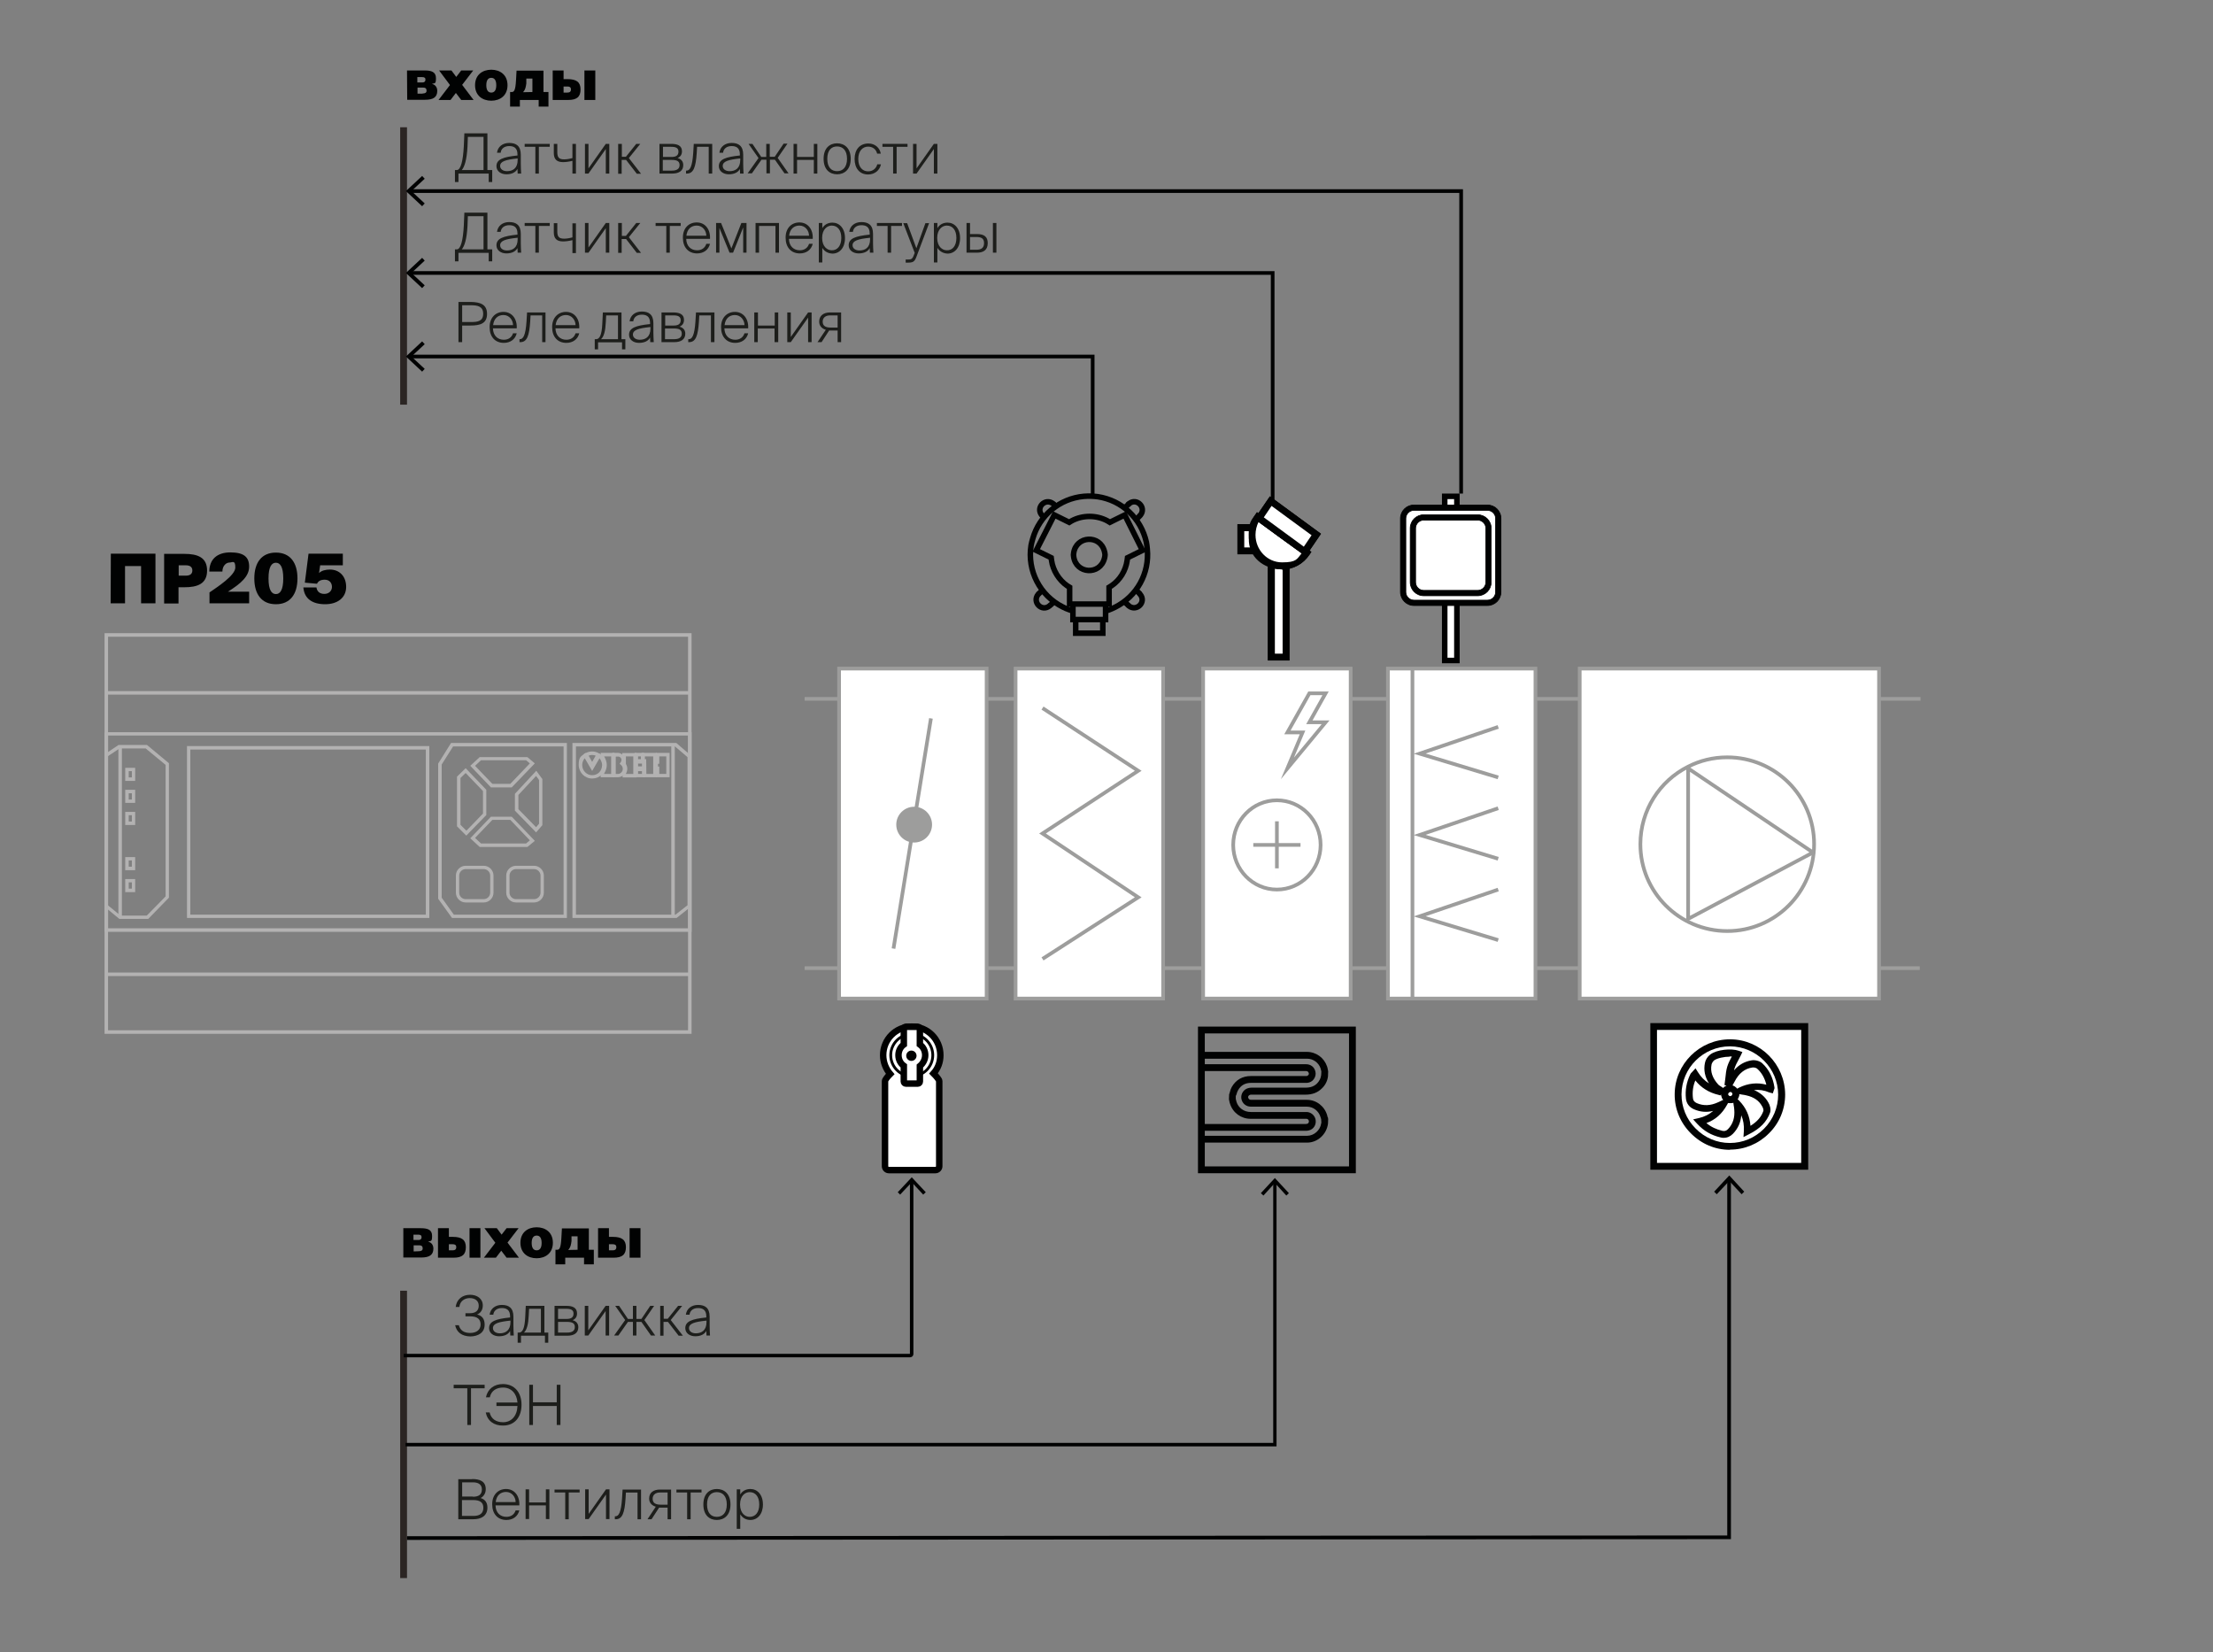 <?xml version="1.0" encoding="UTF-8"?> <svg xmlns="http://www.w3.org/2000/svg" xmlns:xlink="http://www.w3.org/1999/xlink" version="1.1" id="Layer_1" x="0px" y="0px" width="1200px" height="895.7px" viewBox="0 0 1200 895.7" xml:space="preserve"><rect x="0" y="0" width="1200" height="895.7" fill="#808080" stroke="none"/> <g> <path fill="#1D1E1B" d="M246,752.7v-1.9h16.8v1.9h-7.4v19.9h-2v-19.9H246z"></path> <path fill="#1D1E1B" d="M263.4,765.8h2.1c0.8,3.5,3.5,5.3,7.3,5.3c4.5,0,7.6-3.4,7.8-8.8h-11.4v-1.9h11.4c-0.4-5-3.5-8.1-7.8-8.1 c-3.5,0-6.4,1.6-7.2,5.3h-2.1c0.9-4.5,4.4-7.2,9.2-7.2c6.4,0,10.1,4.7,10.1,11.2c0,6.6-3.6,11.3-10,11.3 C267.9,773,264.3,770.4,263.4,765.8z"></path> <path fill="#1D1E1B" d="M303.9,772.6h-2v-10.3h-12.9v10.3h-2v-21.8h2v9.5h12.9v-9.5h2V772.6z"></path> </g> <g> <path fill="#010202" d="M220.7,38.2h9.5c3.8,0,6.2,0.8,6.2,4.2s-0.7,2.5-2.2,3.1c1.6,0.3,2.9,1.6,2.9,3.8c0,3.4-2.2,4.8-6.6,4.8 h-9.7L220.7,38.2L220.7,38.2z M229.1,44.7c1.1,0,1.6-0.6,1.6-1.5s-0.4-1.4-1.8-1.4h-2.6v2.9H229.1z M229.1,50.7 c1.5,0,2.2-0.5,2.2-1.5s-0.4-1.7-1.8-1.7h-3.1v3.3h2.8L229.1,50.7z"></path> <path fill="#010202" d="M256.8,54.2h-6.7l-2.9-3.8l-2.9,3.8h-6.5l6.2-8.1l-5.9-7.9h6.7l2.6,3.5l2.7-3.5h6.5l-6,7.8L256.8,54.2 L256.8,54.2z"></path> <path fill="#010202" d="M266.4,37.8c4.8,0,8.8,2.8,8.8,8.4s-4,8.4-8.8,8.4s-8.8-2.8-8.8-8.4S261.6,37.8,266.4,37.8z M266.4,50.2 c1.5,0,2.7-1,2.7-4s-1.2-4-2.7-4s-2.7,1-2.7,4S264.9,50.2,266.4,50.2z"></path> <path fill="#010202" d="M276.4,49.9h1.1c1.3,0,2-1,2.3-6.3l0.3-5.3h14.6v11.6h2.7v7.9h-5.3v-3.6h-10.2v3.6h-5.3v-7.9L276.4,49.9z M288.7,49.9v-7.3h-3.3v2.6c-0.3,2.1-0.5,3.4-1.8,4.8L288.7,49.9L288.7,49.9z"></path> <path fill="#010202" d="M299.7,38.2h5.9v4.7h2.1c5,0,7.1,1.7,7.1,5.6s-1.9,5.7-6.7,5.7h-8.4V38.2z M307.6,50.2c1.2,0,2-0.4,2-1.7 s-0.8-1.6-2-1.6h-2v3.3h1.9L307.6,50.2z M316.9,38.2h5.9v16h-5.9V38.2z"></path> </g> <g> <path fill="#010202" d="M218.6,665.9h9.5c3.8,0,6.2,0.8,6.2,4.2s-0.7,2.5-2.2,3.1c1.6,0.3,2.9,1.6,2.9,3.8c0,3.4-2.2,4.8-6.6,4.8 h-9.7v-16L218.6,665.9z M227,672.3c1.1,0,1.6-0.6,1.6-1.5s-0.4-1.4-1.8-1.4h-2.6v2.9H227z M227,678.4c1.5,0,2.2-0.5,2.2-1.5 s-0.4-1.7-1.8-1.7h-3.1v3.3L227,678.4L227,678.4z"></path> <path fill="#010202" d="M237.5,665.9h5.9v4.7h2.1c5,0,7.1,1.7,7.1,5.6s-1.9,5.7-6.7,5.7h-8.4L237.5,665.9L237.5,665.9z M245.4,677.9c1.2,0,2-0.4,2-1.7s-0.8-1.6-2-1.6h-2v3.3h1.9H245.4z M254.6,665.9h5.9v16h-5.9V665.9z"></path> <path fill="#010202" d="M281.4,681.9h-6.7l-2.9-3.8l-2.9,3.8h-6.5l6.2-8.1l-5.9-7.9h6.7l2.6,3.5l2.7-3.5h6.5l-6,7.8L281.4,681.9 L281.4,681.9z"></path> <path fill="#010202" d="M291,665.4c4.8,0,8.8,2.8,8.8,8.4s-4,8.4-8.8,8.4s-8.8-2.8-8.8-8.4S286.2,665.4,291,665.4z M291,677.9 c1.5,0,2.7-1,2.7-4s-1.2-4-2.7-4s-2.7,1-2.7,4S289.5,677.9,291,677.9z"></path> <path fill="#010202" d="M301,677.6h1.1c1.3,0,2-1,2.3-6.3l0.3-5.3h14.6v11.6h2.7v7.9h-5.3v-3.6h-10.2v3.6h-5.3v-7.9H301z M313.2,677.6v-7.3h-3.3v2.6c-0.3,2.1-0.5,3.4-1.8,4.8L313.2,677.6L313.2,677.6z"></path> <path fill="#010202" d="M324.3,665.9h5.9v4.7h2.1c5,0,7.1,1.7,7.1,5.6s-1.9,5.7-6.7,5.7h-8.4V665.9z M332.2,677.9 c1.2,0,2-0.4,2-1.7s-0.8-1.6-2-1.6h-2v3.3h1.9H332.2z M341.4,665.9h5.9v16h-5.9V665.9z"></path> </g> <rect x="217" y="69" fill="#2B2523" width="3.7" height="150.4"></rect> <rect x="217" y="699.8" fill="#2B2523" width="3.7" height="155.8"></rect> <g> <path fill="#1D1E1B" d="M256,801.9c4,0,7.4,1.1,7.4,5.5c0,2.3-1.2,4-2.8,4.8c2.6,0.8,3.7,2.6,3.7,5.2c0,4.5-3.4,6.3-7.6,6.3h-8.2 v-21.7H256z M256.4,811.5c3,0,4.9-1,4.9-4c0-2.6-1.9-3.8-4.8-3.8h-5.9v7.7H256.4z M256.8,821.9c3.6,0,5.3-1.6,5.3-4.4 c0-2.9-1.8-4.2-5.5-4.2h-6.1v8.6H256.8z"></path> <path fill="#1D1E1B" d="M274.4,807.3c4.6,0,7.5,3.8,7.2,8.9h-12.9c0.1,3.9,2.5,6.2,5.9,6.2c2.5,0,4.3-1.3,5-3.5h2 c-0.8,3.3-3.5,5.2-7,5.2c-4.8,0-7.7-3.4-7.7-8.4C266.8,810.5,270.1,807.3,274.4,807.3z M279.6,814.4c0-2.7-2-5.5-5.2-5.5 c-3,0-5.2,1.9-5.6,5.5H279.6z"></path> <path fill="#1D1E1B" d="M285,807.5h1.9v7.1h9.1v-7.1h1.9v16.1H296v-7.4h-9.1v7.4H285V807.5z"></path> <path fill="#1D1E1B" d="M306.6,809.2h-5.9v-1.6h13.6v1.6h-5.9v14.5h-1.9V809.2z"></path> <path fill="#1D1E1B" d="M317.3,807.5h1.9v13.3l9.4-13.3h1.9v16.1h-1.9v-13.3l-9.4,13.3h-1.9V807.5z"></path> <path fill="#1D1E1B" d="M333.5,822.1h0.2c1.8,0,3.1-2.1,3.6-9.6l0.3-4.9h10v16.1h-1.9v-14.5h-6.3l-0.2,3.4 c-0.5,7.5-1.7,11.1-5.3,11.1h-0.5V822.1z"></path> <path fill="#1D1E1B" d="M355.6,816.9c-2.1-0.6-3.6-2.1-3.6-4.4c0-3.3,2.4-4.9,5.9-4.9h6v16.1H362v-6.3h-4.6l-4.1,6.3h-2.2 L355.6,816.9z M362,815.8v-6.6h-4.1c-2.5,0-4,1.3-4,3.4c0,2.5,1.9,3.2,4.3,3.2H362z"></path> <path fill="#1D1E1B" d="M372.7,809.2h-5.9v-1.6h13.6v1.6h-5.9v14.5h-1.9V809.2z"></path> <path fill="#1D1E1B" d="M396.1,815.7c0,5.9-3.5,8.4-7.4,8.4s-7.3-2.5-7.3-8.4c0-5.9,3.4-8.4,7.3-8.4S396.1,809.8,396.1,815.7z M394.1,815.7c0-4.6-2.3-6.7-5.4-6.7s-5.3,2.1-5.3,6.7c0,4.6,2.2,6.7,5.3,6.7S394.1,820.3,394.1,815.7z"></path> <path fill="#1D1E1B" d="M401.4,821v7.9h-1.9v-21.4h1.9v2.8c1.1-1.9,3.1-3,5.5-3c3.7,0,6.8,3,6.8,8.4c0,5.3-3,8.4-6.8,8.4 C404.6,824.1,402.6,823,401.4,821z M411.7,815.7c0-4.3-2.1-6.7-5.2-6.7c-2.4,0-5.2,1.9-5.2,6.7c0,4.8,2.8,6.7,5.2,6.7 C409.6,822.4,411.7,820,411.7,815.7z"></path> </g> <g> <path fill="#1D1E1B" d="M246.8,718.5h2c0.7,2.7,2.7,4.2,6.1,4.2c3.6,0,5.7-1.8,5.7-4.6c0-2.9-1.8-4.4-5.6-4.4h-2.6V712h2.4 c3,0,4.8-1.3,4.8-4.1c0-2.7-2.1-4.1-4.9-4.1c-2.7,0-5.3,1.6-5.6,4.8h-2c0.5-4.1,3.6-6.6,7.8-6.6c3.8,0,6.9,2.1,6.9,5.8 c0,2.3-1.1,4.1-3.1,4.9c2.6,0.6,4.1,2.3,4.1,5.5c0,4.4-3.5,6.3-7.7,6.4C250.4,724.5,247.6,722.3,246.8,718.5z"></path> <path fill="#1D1E1B" d="M270.6,724.5c-3,0-5.4-1.7-5.4-4.4c0-3.7,3.6-5,11.4-5.8v-0.6c0-3.7-2.2-4.5-4.5-4.5 c-2.7,0-4.4,1.5-4.6,3.6h-2c0.4-3.2,3-5.3,6.6-5.3c3.8,0,6.3,1.6,6.3,6.4c0,2.2,0,3.7,0,5c0,1.8,0.1,3.4,0.2,5.2h-1.9l-0.1-2.5 C275.7,723.4,273.6,724.5,270.6,724.5z M276.8,716.8V716c-6.6,0.7-9.5,1.6-9.5,4.1c0,1.7,1.6,2.8,3.7,2.8 C274.1,722.9,276.8,721.3,276.8,716.8z"></path> <path fill="#1D1E1B" d="M280.8,722.5h0.6c1.9,0,3.1-2.1,3.4-8.4l0.3-6.1h10.1v14.5h2.1v5.5h-1.8v-3.8h-13v3.8h-1.8V722.5z M293.3,722.5v-12.9h-6.4l-0.2,3.7c-0.2,4.6-1,7.8-2.6,9.2H293.3z"></path> <path fill="#1D1E1B" d="M300.7,708h6.4c3.1,0,5.8,0.8,5.8,4.1c0,1.8-0.8,3-2.4,3.7c1.7,0.4,3.1,1.6,3.1,3.8c0,3.3-2.6,4.6-5.9,4.6 h-7V708z M307.2,715.1c2.3,0,3.8-0.7,3.8-2.9c0-2-1.5-2.6-3.9-2.6h-4.5v5.5H307.2z M307.5,722.5c2.8,0,4.2-1,4.2-3 c0-2.1-1.4-2.8-4.3-2.8h-4.8v5.8H307.5z"></path> <path fill="#1D1E1B" d="M317.1,708h1.9v13.3l9.4-13.3h1.9v16.1h-1.9v-13.3l-9.4,13.3h-1.9V708z"></path> <path fill="#1D1E1B" d="M339,715.7l-5.4-7.7h2.1l4.8,7.1h2.7V708h1.9v7.1h2.7l4.8-7.1h2.1l-5.3,7.7l5.9,8.4H353l-5.2-7.4h-2.7v7.4 h-1.9v-7.4h-2.7l-5.2,7.4H333L339,715.7z"></path> <path fill="#1D1E1B" d="M358,708h1.9v7h2.2l5.6-7h2.2l-6.2,7.7l6.6,8.5h-2.3l-5.8-7.5h-2.4v7.5H358V708z"></path> <path fill="#1D1E1B" d="M377,724.5c-3,0-5.4-1.7-5.4-4.4c0-3.7,3.6-5,11.4-5.8v-0.6c0-3.7-2.2-4.5-4.5-4.5c-2.7,0-4.4,1.5-4.6,3.6 h-2c0.4-3.2,3-5.3,6.6-5.3c3.8,0,6.3,1.6,6.3,6.4c0,2.2,0,3.7,0,5c0,1.8,0.1,3.4,0.2,5.2h-1.9l-0.1-2.5 C382,723.4,380,724.5,377,724.5z M383.1,716.8V716c-6.6,0.7-9.5,1.6-9.5,4.1c0,1.7,1.6,2.8,3.7,2.8 C380.4,722.9,383.1,721.3,383.1,716.8z"></path> </g> <g> <path fill="#1D1E1B" d="M246.6,92.2h1.1c2.2,0,3.4-5.2,3.8-12.9l0.3-7h12.5v19.9h2.6v6.5H265v-4.6h-16.4v4.6h-1.9V92.2z M262.2,92.2v-18h-8.5l-0.2,5.4c-0.4,7.1-1.6,10.8-3.1,12.6H262.2z"></path> <path fill="#1D1E1B" d="M274.6,94.5c-3,0-5.4-1.7-5.4-4.4c0-3.7,3.6-5,11.4-5.8v-0.6c0-3.7-2.2-4.5-4.5-4.5c-2.7,0-4.4,1.5-4.6,3.6 h-2c0.4-3.2,3-5.3,6.6-5.3c3.8,0,6.3,1.6,6.3,6.4c0,2.2,0,3.7,0,5c0,1.8,0.1,3.4,0.2,5.2h-1.9l-0.1-2.5 C279.6,93.4,277.6,94.5,274.6,94.5z M280.7,86.7v-0.8c-6.6,0.7-9.5,1.6-9.5,4.1c0,1.7,1.6,2.8,3.7,2.8 C278,92.8,280.7,91.3,280.7,86.7z"></path> <path fill="#1D1E1B" d="M290.4,79.6h-5.9V78h13.6v1.6h-5.9v14.5h-1.9V79.6z"></path> <path fill="#1D1E1B" d="M310.4,87.2c-2,0.5-3.7,0.7-5.1,0.7c-3.3,0-5-1.5-5-4.9v-5h1.9v4.6c0,2.9,1.1,3.8,3.7,3.8 c1.2,0,2.7-0.2,4.5-0.7V78h1.9v16.1h-1.9V87.2z"></path> <path fill="#1D1E1B" d="M317.2,78h1.9v13.3l9.4-13.3h1.9v16.1h-1.9V80.8l-9.4,13.3h-1.9V78z"></path> <path fill="#1D1E1B" d="M335.3,78h1.9v7h2.2l5.6-7h2.2l-6.2,7.7l6.6,8.5h-2.3l-5.8-7.5h-2.4v7.5h-1.9V78z"></path> <path fill="#1D1E1B" d="M357.6,78h6.4c3.1,0,5.8,0.8,5.8,4c0,1.8-0.8,3-2.4,3.7c1.7,0.4,3.1,1.6,3.1,3.8c0,3.3-2.6,4.6-5.9,4.6h-7 V78z M364.1,85.1c2.3,0,3.8-0.7,3.8-2.9c0-2-1.5-2.6-3.9-2.6h-4.5v5.5H364.1z M364.3,92.5c2.8,0,4.2-1,4.2-3c0-2.1-1.4-2.8-4.3-2.8 h-4.8v5.8H364.3z"></path> <path fill="#1D1E1B" d="M372.1,92.5h0.2c1.8,0,3.1-2.1,3.6-9.6l0.3-4.9h10v16.1h-1.9V79.6h-6.3l-0.2,3.4 c-0.5,7.5-1.7,11.1-5.3,11.1h-0.5V92.5z"></path> <path fill="#1D1E1B" d="M395.2,94.5c-3,0-5.4-1.7-5.4-4.4c0-3.7,3.6-5,11.4-5.8v-0.6c0-3.7-2.2-4.5-4.5-4.5c-2.7,0-4.4,1.5-4.6,3.6 h-2c0.4-3.2,3-5.3,6.6-5.3c3.8,0,6.3,1.6,6.3,6.4c0,2.2,0,3.7,0,5c0,1.8,0.1,3.4,0.2,5.2h-1.9l-0.1-2.5 C400.3,93.4,398.2,94.5,395.2,94.5z M401.4,86.7v-0.8c-6.6,0.7-9.5,1.6-9.5,4.1c0,1.7,1.6,2.8,3.7,2.8 C398.7,92.8,401.4,91.3,401.4,86.7z"></path> <path fill="#1D1E1B" d="M411.3,85.7l-5.4-7.7h2.1l4.8,7.1h2.7V78h1.9V85h2.7l4.8-7.1h2.1l-5.3,7.7l5.9,8.4h-2.2l-5.2-7.4h-2.7v7.4 h-1.9v-7.4h-2.7l-5.2,7.4h-2.3L411.3,85.7z"></path> <path fill="#1D1E1B" d="M430.3,78h1.9v7.1h9.1V78h1.9v16.1h-1.9v-7.4h-9.1v7.4h-1.9V78z"></path> <path fill="#1D1E1B" d="M461.3,86.1c0,5.9-3.5,8.4-7.4,8.4s-7.3-2.5-7.3-8.4s3.4-8.4,7.3-8.4S461.3,80.2,461.3,86.1z M459.3,86.1 c0-4.6-2.3-6.7-5.4-6.7s-5.3,2.1-5.3,6.7s2.2,6.7,5.3,6.7S459.3,90.7,459.3,86.1z"></path> <path fill="#1D1E1B" d="M475.6,83.2c-0.6-2.4-2.5-3.7-4.9-3.7c-2.8,0-5.3,2.2-5.3,6.7c0,4.6,2.5,6.7,5.3,6.7c2.8,0,4.5-1.8,5-3.8h2 c-0.7,3.3-3.4,5.5-7,5.5c-4.6,0-7.3-3.4-7.3-8.4c0-5,2.7-8.4,7.5-8.4c3.7,0,6.2,2.5,6.7,5.5H475.6z"></path> <path fill="#1D1E1B" d="M484.4,79.6h-5.9V78h13.6v1.6h-5.9v14.5h-1.9V79.6z"></path> <path fill="#1D1E1B" d="M495.1,78h1.9v13.3l9.4-13.3h1.9v16.1h-1.9V80.8L497,94.1h-1.9V78z"></path> </g> <g> <path fill="#1D1E1B" d="M246.6,135.2h1.1c2.2,0,3.4-5.2,3.8-12.9l0.3-7h12.5v19.9h2.6v6.5H265v-4.6h-16.4v4.6h-1.9V135.2z M262.2,135.2v-18h-8.5l-0.2,5.4c-0.4,7.1-1.6,10.8-3.1,12.6H262.2z"></path> <path fill="#1D1E1B" d="M274.6,137.4c-3,0-5.4-1.7-5.4-4.4c0-3.7,3.6-5,11.4-5.8v-0.6c0-3.7-2.2-4.5-4.5-4.5 c-2.7,0-4.4,1.5-4.6,3.6h-2c0.4-3.2,3-5.3,6.6-5.3c3.8,0,6.3,1.6,6.3,6.4c0,2.2,0,3.7,0,5c0,1.8,0.1,3.4,0.2,5.2h-1.9l-0.1-2.5 C279.6,136.3,277.6,137.4,274.6,137.4z M280.7,129.7v-0.8c-6.6,0.7-9.5,1.6-9.5,4.1c0,1.7,1.6,2.8,3.7,2.8 C278,135.8,280.7,134.3,280.7,129.7z"></path> <path fill="#1D1E1B" d="M290.4,122.5h-5.9v-1.6h13.6v1.6h-5.9v14.5h-1.9V122.5z"></path> <path fill="#1D1E1B" d="M310.4,130.2c-2,0.5-3.7,0.7-5.1,0.7c-3.3,0-5-1.5-5-4.9v-5h1.9v4.6c0,2.9,1.1,3.8,3.7,3.8 c1.2,0,2.7-0.2,4.5-0.7v-7.6h1.9v16.1h-1.9V130.2z"></path> <path fill="#1D1E1B" d="M317.2,120.9h1.9v13.3l9.4-13.3h1.9v16.1h-1.9v-13.3l-9.4,13.3h-1.9V120.9z"></path> <path fill="#1D1E1B" d="M335.3,120.9h1.9v7h2.2l5.6-7h2.2l-6.2,7.7l6.6,8.5h-2.3l-5.8-7.5h-2.4v7.5h-1.9V120.9z"></path> <path fill="#1D1E1B" d="M361.4,122.5h-5.9v-1.6h13.6v1.6h-5.9v14.5h-1.9V122.5z"></path> <path fill="#1D1E1B" d="M377.8,120.6c4.6,0,7.5,3.8,7.2,8.9h-12.9c0.1,3.9,2.5,6.2,5.9,6.2c2.5,0,4.3-1.3,5-3.5h2 c-0.8,3.3-3.5,5.2-7,5.2c-4.8,0-7.7-3.4-7.7-8.4C370.2,123.8,373.4,120.6,377.8,120.6z M383,127.8c0-2.7-2-5.5-5.2-5.5 c-3,0-5.2,1.9-5.6,5.5H383z"></path> <path fill="#1D1E1B" d="M388.3,120.9h2.7l5.6,13.8l5.4-13.8h2.8v16.1H403v-13.7l-5.5,13.7h-1.9l-5.5-13.4v13.4h-1.8V120.9z"></path> <path fill="#1D1E1B" d="M409.8,120.9h12.6v16.1h-1.9v-14.5h-8.9v14.5h-1.9V120.9z"></path> <path fill="#1D1E1B" d="M433.5,120.6c4.6,0,7.5,3.8,7.2,8.9h-12.9c0.1,3.9,2.5,6.2,5.9,6.2c2.5,0,4.3-1.3,5-3.5h2 c-0.8,3.3-3.5,5.2-7,5.2c-4.8,0-7.7-3.4-7.7-8.4C425.9,123.8,429.1,120.6,433.5,120.6z M438.7,127.8c0-2.7-2-5.5-5.2-5.5 c-3,0-5.2,1.9-5.6,5.5H438.7z"></path> <path fill="#1D1E1B" d="M445.9,134.4v7.9H444v-21.4h1.9v2.8c1.1-1.9,3.1-3,5.5-3c3.7,0,6.8,3,6.8,8.4c0,5.3-3,8.4-6.8,8.4 C449,137.4,447,136.3,445.9,134.4z M456.2,129c0-4.3-2.1-6.7-5.2-6.7c-2.4,0-5.2,2-5.2,6.7s2.8,6.7,5.2,6.7 C454,135.8,456.2,133.3,456.2,129z"></path> <path fill="#1D1E1B" d="M465.6,137.4c-3,0-5.4-1.7-5.4-4.4c0-3.7,3.6-5,11.4-5.8v-0.6c0-3.7-2.2-4.5-4.5-4.5 c-2.7,0-4.4,1.5-4.6,3.6h-2c0.4-3.2,3-5.3,6.6-5.3c3.8,0,6.3,1.6,6.3,6.4c0,2.2,0,3.7,0,5c0,1.8,0.1,3.4,0.2,5.2h-1.9l-0.1-2.5 C470.7,136.3,468.6,137.4,465.6,137.4z M471.8,129.7v-0.8c-6.6,0.7-9.5,1.6-9.5,4.1c0,1.7,1.6,2.8,3.7,2.8 C469.1,135.8,471.8,134.3,471.8,129.7z"></path> <path fill="#1D1E1B" d="M481.4,122.5h-5.9v-1.6h13.6v1.6h-5.9v14.5h-1.9V122.5z"></path> <path fill="#1D1E1B" d="M491.3,140.7h1.1c1.5,0,2.3-0.1,3.1-2.3l0.5-1.3l-6.2-16.1h2.1l5,13.6l4.9-13.6h2l-6.7,17.8 c-1.1,3.1-1.9,3.6-4.9,3.6h-1.1V140.7z"></path> <path fill="#1D1E1B" d="M508.3,134.4v7.9h-1.9v-21.4h1.9v2.8c1.1-1.9,3.1-3,5.5-3c3.7,0,6.8,3,6.8,8.4c0,5.3-3,8.4-6.8,8.4 C511.5,137.4,509.5,136.3,508.3,134.4z M518.6,129c0-4.3-2.1-6.7-5.2-6.7c-2.4,0-5.2,2-5.2,6.7s2.8,6.7,5.2,6.7 C516.5,135.8,518.6,133.3,518.6,129z"></path> <path fill="#1D1E1B" d="M524.1,120.9h1.9v6h3.8c4,0,5.8,1.6,5.8,4.9c0,3.9-2.5,5.2-5.9,5.2h-5.6V120.9z M529.5,135.4 c2.7,0,4.1-1.1,4.1-3.6c0-2.5-1.4-3.3-4.3-3.3H526v6.9H529.5z M538.4,120.9h1.9v16.1h-1.9V120.9z"></path> </g> <g> <path fill="#1D1E1B" d="M264.1,170.2c0,5.2-3.7,6.3-9,6.3h-4.5v9h-2v-21.8h6.6C260.4,163.8,264.1,165,264.1,170.2z M250.6,174.6 h4.8c3.6,0,6.6-0.4,6.6-4.5c0-4-3-4.6-6.6-4.6h-4.8V174.6z"></path> <path fill="#1D1E1B" d="M273,169.1c4.6,0,7.5,3.8,7.2,8.9h-12.9c0.1,3.9,2.5,6.2,5.9,6.2c2.5,0,4.3-1.3,5-3.5h2 c-0.8,3.3-3.5,5.2-7,5.2c-4.8,0-7.7-3.4-7.7-8.4C265.4,172.3,268.7,169.1,273,169.1z M278.2,176.3c0-2.7-2-5.5-5.2-5.5 c-3,0-5.2,1.9-5.6,5.5H278.2z"></path> <path fill="#1D1E1B" d="M281.7,183.9h0.2c1.8,0,3.1-2.1,3.6-9.6l0.3-4.9h10v16.1H294V171h-6.3l-0.2,3.4c-0.5,7.5-1.7,11.1-5.3,11.1 h-0.5V183.9z"></path> <path fill="#1D1E1B" d="M306.9,169.1c4.6,0,7.5,3.8,7.2,8.9h-12.9c0.1,3.9,2.5,6.2,5.9,6.2c2.5,0,4.3-1.3,5-3.5h2 c-0.8,3.3-3.5,5.2-7,5.2c-4.8,0-7.7-3.4-7.7-8.4C299.3,172.3,302.6,169.1,306.9,169.1z M312.1,176.3c0-2.7-2-5.5-5.2-5.5 c-3,0-5.2,1.9-5.6,5.5H312.1z"></path> <path fill="#1D1E1B" d="M322.6,183.9h0.6c1.9,0,3.1-2.1,3.4-8.4l0.3-6.1H337v14.5h2.1v5.5h-1.8v-3.8h-13v3.8h-1.8V183.9z M335.1,183.9V171h-6.4l-0.2,3.7c-0.2,4.6-1,7.8-2.6,9.2H335.1z"></path> <path fill="#1D1E1B" d="M346.5,185.9c-3,0-5.4-1.7-5.4-4.4c0-3.7,3.6-5,11.4-5.8v-0.6c0-3.7-2.2-4.5-4.5-4.5 c-2.7,0-4.4,1.5-4.6,3.6h-2c0.4-3.2,3-5.3,6.6-5.3c3.8,0,6.3,1.6,6.3,6.4c0,2.2,0,3.7,0,5c0,1.8,0.1,3.4,0.2,5.2h-1.9l-0.1-2.5 C351.6,184.8,349.5,185.9,346.5,185.9z M352.7,178.1v-0.8c-6.6,0.7-9.5,1.6-9.5,4.1c0,1.7,1.6,2.8,3.7,2.8 C350,184.2,352.7,182.7,352.7,178.1z"></path> <path fill="#1D1E1B" d="M358.7,169.4h6.4c3.1,0,5.8,0.8,5.8,4c0,1.8-0.8,3-2.4,3.7c1.7,0.5,3.1,1.6,3.1,3.8c0,3.3-2.6,4.6-5.9,4.6 h-7V169.4z M365.3,176.5c2.3,0,3.8-0.7,3.8-2.9c0-2-1.5-2.6-3.9-2.6h-4.5v5.5H365.3z M365.5,183.9c2.8,0,4.2-1,4.2-3 c0-2.1-1.4-2.8-4.3-2.8h-4.8v5.8H365.5z"></path> <path fill="#1D1E1B" d="M373.3,183.9h0.2c1.8,0,3.1-2.1,3.6-9.6l0.3-4.9h10v16.1h-1.9V171h-6.3l-0.2,3.4 c-0.5,7.5-1.7,11.1-5.3,11.1h-0.5V183.9z"></path> <path fill="#1D1E1B" d="M398.5,169.1c4.6,0,7.5,3.8,7.2,8.9h-12.9c0.1,3.9,2.5,6.2,5.9,6.2c2.5,0,4.3-1.3,5-3.5h2 c-0.8,3.3-3.5,5.2-7,5.2c-4.8,0-7.7-3.4-7.7-8.4C390.9,172.3,394.2,169.1,398.5,169.1z M403.7,176.3c0-2.7-2-5.5-5.2-5.5 c-3,0-5.2,1.9-5.6,5.5H403.7z"></path> <path fill="#1D1E1B" d="M409.1,169.4h1.9v7.1h9.1v-7.1h1.9v16.1H420v-7.4h-9.1v7.4h-1.9V169.4z"></path> <path fill="#1D1E1B" d="M426.9,169.4h1.9v13.3l9.4-13.3h1.9v16.1h-1.9v-13.3l-9.4,13.3h-1.9V169.4z"></path> <path fill="#1D1E1B" d="M447.8,178.8c-2.1-0.6-3.6-2.1-3.6-4.4c0-3.3,2.4-5,5.9-5h6v16.1h-1.9v-6.3h-4.6l-4.1,6.3h-2.2L447.8,178.8 z M454.2,177.6V171h-4.1c-2.5,0-4,1.3-4,3.4c0,2.5,1.9,3.2,4.3,3.2H454.2z"></path> </g> <g> <path fill="#010202" d="M60.1,300.2h24.2v26.9h-7.8v-20.2h-8.7v20.2H60L60.1,300.2L60.1,300.2z"></path> <path fill="#010202" d="M112.3,309.3c0,7.3-5.3,9.1-12.3,9.1h-3.2v8.8H89v-26.9h11c7,0,12.3,1.8,12.3,9.1V309.3z M96.9,312.1h3.9 c2.2,0,3.5-0.9,3.5-2.8s-1.3-2.8-3.5-2.8h-3.9V312.1L96.9,312.1z"></path> <path fill="#010202" d="M123.6,320.8h11.5v6.3h-21.5v-5.9c4.2-2.9,14-9.2,14-13.5s-1.6-2.7-3.2-2.7s-3.8,1.6-3.8,4.9h-7.1 c0-6.6,4.2-10.4,11.4-10.4c7.2,0,10.2,2.4,10.2,7.7S130.6,316.4,123.6,320.8L123.6,320.8z"></path> <path fill="#010202" d="M149.6,299.6c7.7,0,11.7,5.4,11.7,14s-4,14-11.7,14s-11.7-5.4-11.7-14S141.9,299.6,149.6,299.6z M149.6,305.1c-2.3,0-4,2.2-4,8.5s1.7,8.5,4,8.5s4-2.2,4-8.5S151.9,305.1,149.6,305.1z"></path> <path fill="#010202" d="M176,314.3c-2.1,0-3.5,0.8-4.1,2.2l-6.6-0.6l2-15.7h18.6v6.3h-12.3l-0.6,4.2c1.4-1.4,3.7-1.9,5.9-1.9 c5.1,0,8.8,3.6,8.8,9.4s-4.6,9.4-11.4,9.4s-11.3-2.9-11.8-9.1h7.1c0.3,2.3,1.9,3.5,4.3,3.5s4.1-1.6,4.1-3.8s-1.4-3.9-3.9-3.9H176z"></path> </g> <g> <path fill="#B3B2B2" d="M375,560.5H56.7V343.3H375V560.5z M58.6,558.6h314.5V345.2H58.6V558.6z"></path> <rect x="57.7" y="374.7" fill="#B3B2B2" width="316.4" height="1.9"></rect> <rect x="57.7" y="527.3" fill="#B3B2B2" width="316.4" height="1.9"></rect> <path fill="#B3B2B2" d="M375,505.2H56.7V397H375V505.2z M58.6,503.3h314.5V398.8H58.6V503.3z"></path> <path fill="#B3B2B2" d="M232.8,497.7H101.4v-93.2h131.4L232.8,497.7L232.8,497.7z M103.2,495.9h127.7v-89.5H103.2V495.9z"></path> <g> <path fill="#B3B2B2" d="M80.4,498.2H64.7l-8-6.6V409l7.6-5.1h15.4l11.9,9.9v72.9L80.4,498.2L80.4,498.2z M65.4,496.4h14.2 L89.8,486v-71.3L79,405.8H64.8l-6.3,4.2v80.8l6.8,5.6L65.4,496.4z"></path> <path fill="#B3B2B2" d="M73.3,423.4h-5.4v-7.1h5.4V423.4z M69.8,421.5h1.7v-3.4h-1.7V421.5z"></path> <path fill="#B3B2B2" d="M73.3,435.3h-5.4v-7.1h5.4V435.3z M69.8,433.5h1.7v-3.4h-1.7V433.5z"></path> <path fill="#B3B2B2" d="M73.3,447.3h-5.4v-7.1h5.4V447.3z M69.8,445.4h1.7V442h-1.7V445.4z"></path> <path fill="#B3B2B2" d="M73.3,471.8h-5.4v-7.1h5.4V471.8z M69.8,469.9h1.7v-3.4h-1.7V469.9z"></path> <path fill="#B3B2B2" d="M73.3,483.7h-5.4v-7.1h5.4V483.7z M69.8,481.8h1.7v-3.4h-1.7V481.8z"></path> <rect x="64.2" y="405.5" fill="#B3B2B2" width="1.9" height="91.4"></rect> </g> <path fill="#B3B2B2" d="M307.4,497.7h-62.3l-7.5-10.4V414l7-11.2h62.8V497.7L307.4,497.7z M246.1,495.9h59.5v-91.2h-59.9l-6.2,9.8 v72.2L246.1,495.9L246.1,495.9z"></path> <path fill="#B3B2B2" d="M366.9,497.7h-56.5v-94.9h56.3l7.9,6.8v82L366.9,497.7L366.9,497.7z M312.3,495.9h54l6.5-5.1v-80.3 l-6.8-5.8h-53.7V495.9L312.3,495.9z"></path> <path fill="#B3B2B2" d="M277.5,426.9h-11.3L255,415.2l5.1-4.7H286l4,3.4L277.5,426.9L277.5,426.9z M267,425h9.7l10.6-11.1l-2-1.7 h-24.5l-3.2,3L267,425L267,425z"></path> <path fill="#B3B2B2" d="M286,459.2h-25.9l-5.1-4.7l11.2-11.7h11.3l12.5,13.1L286,459.2L286,459.2z M260.8,457.3h24.5l2-1.7 l-10.6-11.1H267l-9.4,9.8L260.8,457.3L260.8,457.3z"></path> <path fill="#B3B2B2" d="M252.9,453.1l-5.1-5.1v-26.9l4.7-4.6l11.2,11.7v13.7l-10.9,11.2L252.9,453.1z M249.7,447.2l3.2,3.2l9-9.3 v-12.2l-9.4-9.8l-2.8,2.7V447.2L249.7,447.2z"></path> <path fill="#B3B2B2" d="M290.7,451.3l-11.5-11.8v-9.1l11.6-12.5l3.3,4.5v25L290.7,451.3z M281.1,438.7l9.6,9.8l1.6-1.9v-23.7 l-1.6-2.2l-9.6,10.3v7.6V438.7z"></path> <path fill="#B3B2B2" d="M262.3,489.3h-9.8c-2.9,0-5.3-2.4-5.3-5.3v-9.3c0-2.9,2.4-5.3,5.3-5.3h9.8c2.9,0,5.3,2.4,5.3,5.3v9.3 C267.6,486.9,265.2,489.3,262.3,489.3z M252.5,471.2c-1.9,0-3.5,1.6-3.5,3.5v9.3c0,1.9,1.6,3.5,3.5,3.5h9.8c1.9,0,3.5-1.6,3.5-3.5 v-9.3c0-1.9-1.6-3.5-3.5-3.5H252.5L252.5,471.2z"></path> <path fill="#B3B2B2" d="M289.6,489.3h-9.8c-2.9,0-5.3-2.4-5.3-5.3v-9.3c0-2.9,2.4-5.3,5.3-5.3h9.8c2.9,0,5.3,2.4,5.3,5.3v9.3 C294.9,486.9,292.5,489.3,289.6,489.3z M279.8,471.2c-1.9,0-3.5,1.6-3.5,3.5v9.3c0,1.9,1.6,3.5,3.5,3.5h9.8c1.9,0,3.5-1.6,3.5-3.5 v-9.3c0-1.9-1.6-3.5-3.5-3.5H279.8z"></path> <rect x="364" y="404.4" fill="#B3B2B2" width="1.9" height="92.4"></rect> <g> <path fill="#B3B2B2" d="M321.1,416.8l-4.5-7.9l0.8-0.5c2.4-1.3,4.9-1.3,7.3,0l0.8,0.4l-0.4,0.9L321.1,416.8L321.1,416.8z M319.2,409.7l1.9,3.4l1.9-3.4C321.7,409.2,320.4,409.2,319.2,409.7z"></path> <path fill="#B3B2B2" d="M349.9,421.4h-5.8v-5.2h5.8V421.4z M346,419.6h2.1v-1.5H346V419.6z"></path> <path fill="#B3B2B2" d="M321.1,422.1c-4,0-7.3-3.3-7.3-7.4s1.1-4.5,2.9-5.9l0.8-0.6l0.6,0.9l3,5.2l3.2-5.6h0.6 c0.4,0,0.8,0.2,1.2,0.7c0.5,0.6,2.3,2.7,2.2,5.4C328.2,419.1,325.2,422.1,321.1,422.1L321.1,422.1z M317.1,411.1 c-0.9,1-1.4,2.3-1.4,3.7c0,3,2.4,5.5,5.4,5.5s5.3-2.2,5.4-5.5c0-1.6-0.9-3-1.4-3.7l-4,6.9L317.1,411.1z"></path> <path fill="#B3B2B2" d="M333.2,421.4h-7.5v-2.6l0.2-0.2c1.7-2.6,1.7-5,0-7.6l-0.2-0.2v-2.6h7.5V421.4L333.2,421.4z M327.6,419.6 h3.8v-9.5h-3.8c1.9,3.2,1.9,6.2,0,9.3l0,0V419.6z"></path> <path fill="#B3B2B2" d="M332.9,421.4H332v-13.2h3.1c1.5,0,2.8,1,3.4,2.4c0.4,1.1,0.4,2.2-0.2,3.2c1.1,1.2,1.4,2.9,1,4.4 c-0.6,1.9-2.1,3.1-4.1,3.2H332.9z M333.9,419.6h1.3c1.1,0,2-0.8,2.4-1.9c0.3-1.1,0-2.2-0.8-2.9l-0.8-0.7l0.5-0.7 c0.5-0.7,0.6-1.4,0.4-2c-0.3-0.7-0.9-1.2-1.7-1.2h-1.3V419.6L333.9,419.6z"></path> <path fill="#B3B2B2" d="M345.3,421.5h-7.7v-2.6c0.8-1.4,0.8-2.6,0-3.9v-0.2c-0.1,0-0.2-6.5-0.2-6.5h7.8v13.2H345.3z M339.4,419.6 h4v-9.5h-4v4.1c1,1.7,1,3.5,0,5.3l0,0V419.6z"></path> <path fill="#B3B2B2" d="M349.3,413.4h-5.2v-5.2h5.2V413.4z M346,411.6h1.5v-1.5H346V411.6z"></path> <path fill="#B3B2B2" d="M349.9,417.4h-5.8v-5.2h5.8V417.4z M346,415.5h2.1V414H346V415.5z"></path> <path fill="#B3B2B2" d="M356.1,421.4h-7.5v-8h-0.7v-5.2h8.2V421.4z M350.5,419.6h3.7v-9.5h-4.5v1.5h0.7L350.5,419.6L350.5,419.6z"></path> <path fill="#B3B2B2" d="M363.1,421.4h-7.5v-4h-0.7v-5.2h0.7v-4h7.5V421.4z M357.5,419.6h3.8v-9.5h-3.8v4h-0.7v1.5h0.7V419.6z"></path> </g> </g> <g> <g> <path fill="#010202" d="M493.4,735.9H218.9V734h274.5v-93.7h1.8c0.1,0.7,0.1,0.9,0.1,1.9V734C495.3,735.1,494.5,735.9,493.4,735.9 z"></path> <polygon fill="#010202" points="502,646.4 500.6,647.7 494.4,641 488.1,647.7 486.8,646.4 494.4,638.3 "></polygon> </g> <g> <polygon fill="#010202" points="692.2,784.2 219.9,784.2 219.9,782.3 690.4,782.3 690.4,640.7 692.2,640.7 "></polygon> <polygon fill="#010202" points="698.9,646.9 697.5,648.2 691.3,641.4 685.1,648.2 683.7,646.9 691.3,638.7 "></polygon> </g> <g> <g> <polyline fill="none" stroke="#010202" stroke-width="2" stroke-miterlimit="10" points="220.7,833.9 937.6,833.5 937.6,639.5 "></polyline> <g> <polygon fill="#010202" points="945.8,646.1 944.4,647.5 937.7,640.3 930.9,647.5 929.5,646.1 937.7,637.3 "></polygon> </g> </g> </g> </g> <g> <g> <g> <polyline fill="none" stroke="#010202" stroke-width="2" stroke-miterlimit="10" points="592.5,269.4 592.5,193.3 222.3,193.3 "></polyline> <g> <polygon fill="#010202" points="228.9,185.1 230.3,186.6 223.1,193.3 230.3,200 228.9,201.5 220.1,193.3 "></polygon> </g> </g> </g> <g> <g> <polyline fill="none" stroke="#010202" stroke-width="2" stroke-miterlimit="10" points="792.3,267.6 792.3,103.6 222.3,103.6 "></polyline> <g> <polygon fill="#010202" points="228.9,95.4 230.3,96.9 223.1,103.6 230.3,110.3 228.9,111.8 220.1,103.6 "></polygon> </g> </g> </g> <g> <g> <polyline fill="none" stroke="#010202" stroke-width="2" stroke-miterlimit="10" points="690.1,272.1 690.1,148 222.3,148 "></polyline> <g> <polygon fill="#010202" points="228.9,139.8 230.3,141.3 223.1,148 230.3,154.7 228.9,156.2 220.1,148 "></polygon> </g> </g> </g> </g> <g> <line fill="#FFFFFF" stroke="#9D9D9C" stroke-width="2" stroke-miterlimit="10" x1="1041" y1="524.9" x2="436.3" y2="524.9"></line> <line fill="#FFFFFF" stroke="#9D9D9C" stroke-width="2" stroke-miterlimit="10" x1="436.3" y1="378.9" x2="1041.4" y2="378.9"></line> </g> <rect x="455" y="362.5" fill="#FFFFFF" stroke="#9D9D9C" stroke-width="2" stroke-miterlimit="10" width="80" height="178.9"></rect> <rect x="856.6" y="362.5" fill="#FFFFFF" stroke="#9D9D9C" stroke-width="2" stroke-miterlimit="10" width="162.3" height="178.9"></rect> <g> <circle fill="#9D9D9C" cx="495.7" cy="447.1" r="9.7"></circle> <line fill="none" stroke="#9D9D9C" stroke-width="2" stroke-miterlimit="10" x1="504.8" y1="389.5" x2="484.5" y2="514.3"></line> </g> <path fill="none" stroke="#9D9D9C" stroke-width="2" stroke-miterlimit="10" d="M983.7,457.7c0,26-21.1,47.1-47.1,47.1 s-47.1-21.1-47.1-47.1c0-18.4,10.5-34.3,25.8-42c6.4-3.3,13.6-5.1,21.3-5.1C962.6,410.6,983.7,431.6,983.7,457.7z"></path> <polygon fill="none" stroke="#9D9D9C" stroke-width="2" stroke-linecap="round" stroke-linejoin="round" stroke-miterlimit="10" points=" 915.4,416.6 915.4,498.2 983.1,462.2 "></polygon> <rect x="550.7" y="362.5" fill="#FFFFFF" stroke="#9D9D9C" stroke-width="2" stroke-miterlimit="10" width="80" height="178.9"></rect> <polyline fill="none" stroke="#9D9D9C" stroke-width="2" stroke-miterlimit="10" points="565.3,383.9 617.2,417.9 565.3,451.9 617.2,486.5 565.3,519.9 "></polyline> <rect x="652.4" y="362.5" fill="#FFFFFF" stroke="#9D9D9C" stroke-width="2" stroke-miterlimit="10" width="80" height="178.9"></rect> <g> <line fill="none" stroke="#9D9D9C" stroke-width="2" stroke-miterlimit="10" x1="679.6" y1="458.1" x2="705.2" y2="458.1"></line> <line fill="none" stroke="#9D9D9C" stroke-width="2" stroke-miterlimit="10" x1="692.4" y1="470.8" x2="692.4" y2="445.3"></line> </g> <polygon fill="none" stroke="#9D9D9C" stroke-width="2" stroke-miterlimit="10" points="710,375.9 718.8,375.9 710,391.6 718.8,391.6 698.1,416.6 706.3,397.1 698.1,397.1 "></polygon> <ellipse fill="none" stroke="#9D9D9C" stroke-width="2" stroke-miterlimit="10" cx="692.4" cy="458.1" rx="23.7" ry="24.2"></ellipse> <rect x="752.6" y="362.5" fill="#FFFFFF" stroke="#9D9D9C" stroke-width="2" stroke-miterlimit="10" width="80" height="178.9"></rect> <line fill="none" stroke="#9D9D9C" stroke-width="2" stroke-miterlimit="10" x1="765.9" y1="362.6" x2="765.9" y2="541.3"></line> <g> <polyline fill="none" stroke="#9D9D9C" stroke-width="2" stroke-miterlimit="10" points="812.4,394.1 769.8,408.6 812.4,421.5 "></polyline> <polyline fill="none" stroke="#9D9D9C" stroke-width="2" stroke-miterlimit="10" points="812.4,438.2 769.8,452.7 812.4,465.6 "></polyline> <polyline fill="none" stroke="#9D9D9C" stroke-width="2" stroke-miterlimit="10" points="812.4,482.3 769.8,496.8 812.4,509.7 "></polyline> </g> <g> <g> <rect x="896.7" y="556.6" fill="#FFFFFF" width="81.9" height="75.8"></rect> <path fill="#010202" d="M980.5,634.2h-85.6v-79.5h85.6V634.2z M898.5,630.5h78.2v-72.1h-78.2V630.5z"></path> </g> <g> <g> <path fill="#FFFFFF" d="M938.3,565.4c15.4,0.1,27.8,12.7,27.8,28c0,15.4-12.7,28.1-28.2,28.1c-15.4,0-28.2-12.9-28-28.3 c0.1-15.4,12.9-28,28.4-27.9"></path> <path fill="#010202" d="M938,623.4L938,623.4c-8,0-15.5-3.2-21.2-9c-5.7-5.7-8.8-13.3-8.7-21.2c0.1-16.4,13.6-29.7,30-29.7h0.2 c16.3,0.1,29.6,13.5,29.7,29.9c0,8-3.1,15.5-8.8,21.1c-5.7,5.7-13.2,8.8-21.1,8.8L938,623.4z M938.1,567.3 c-14.4,0-26.2,11.6-26.3,26c0,6.9,2.6,13.5,7.6,18.5c5,5.1,11.6,7.9,18.6,7.9l0,0c7,0,13.5-2.7,18.5-7.7s7.7-11.6,7.7-18.5 C964.2,579.2,952.5,567.4,938.1,567.3H938H938.1z"></path> </g> <g> <path fill="#FFFFFF" d="M943.9,591.4c1.1,0.2,2.3,0.4,3.4,0.6c4.2,1,7.6,3.1,9.8,6.8c0.6,1.2,1.2,2.9,0.8,4 c-1.8,5-5.6,8.1-10.6,10.7c0.4-6.2-1.4-11.2-5.6-15.4c0.2,1.1,0.3,2.2,0.5,3.2c0.4,4.6-0.6,8.7-3.9,12.1c-1.3,1.4-3,1.9-4.9,1.4 c-4.4-1-8.3-3.1-11.7-6.8c6-1.4,10.2-4.8,13.1-10c-0.8,0.4-1.6,0.8-2.4,1.1c-4.3,2-8.6,2.4-13.1,0.5c-1.9-0.8-3-2.2-3.2-4.2 c-0.5-4.3,0.3-8.4,2.2-12.3c0.1-0.3,0.4-0.5,0.8-1c3.1,5,7.6,8,13.1,9.3c0.2-0.2,0.4-0.5,0.6-0.7c-0.8-0.5-1.6-1-2.3-1.6 c-3.3-3.6-5.2-7.7-4.2-12.7c0.2-1.2,1.1-2.6,2.1-3.3c3-2.3,10.3-3.1,13.8-1.8c-1.2,2.5-2.8,4.8-3.6,7.4c-0.8,2.6-0.8,5.4-1.2,8.1 l0.7,0.2c0.3-0.6,0.6-1.2,0.9-1.8c2.3-4.5,5.7-7.8,10.9-8.6c1.4-0.2,3.3,0.2,4.2,1.1c3.5,3.2,5.3,7.4,6,12c0,0.1-0.1,0.3-0.2,0.7 c-5.4-2.2-10.7-2-16,0.6 M941.2,593.2c0-1.6-1.4-2.9-3-2.9c-1.5,0-2.9,1.4-2.9,3s1.5,3.1,3.1,3 C939.9,596.3,941.3,594.8,941.2,593.2"></path> <path fill="#010202" d="M934.7,616.9c-0.6,0-1.1,0-1.7-0.2c-5.1-1.2-9.1-3.5-12.7-7.4l-2.2-2.4l3.1-0.7c3.1-0.7,5.6-2,7.8-3.9 c-3.6,0.9-7.1,0.6-10.5-0.9c-2.5-1.1-4-3.1-4.3-5.7c-0.5-4.6,0.3-9.1,2.4-13.3c0.2-0.4,0.5-0.8,0.8-1l2-2.2l1.3,2.1 c1.6,2.6,3.6,4.6,6,6.1c-2.2-3.5-3-7.2-2.2-11.1c0.3-1.7,1.4-3.4,2.8-4.5c3.6-2.8,11.6-3.5,15.5-2.1l2,0.7l-0.9,1.9 c-0.4,0.8-0.8,1.5-1.2,2.3c-0.9,1.6-1.7,3.2-2.2,4.8c0,0.3-0.2,0.6-0.2,0.9c2.6-3,5.7-4.8,9.5-5.4c1.7-0.3,4.3,0.2,5.8,1.6 c3.6,3.3,5.8,7.7,6.6,13.1v0.5l-0.9,2.7l-1.9-0.5c-2.8-1.2-5.5-1.6-8.3-1.3c3.4,1.4,6.1,3.7,7.8,6.8c0.9,1.5,1.5,3.8,0.9,5.5 c-1.8,4.9-5.3,8.6-11.5,11.7l-2.9,1.5l0.2-3.2c0.2-3.2-0.3-6.1-1.4-8.6c-0.3,3.9-1.8,7.2-4.5,10 C938.3,616.1,936.7,616.9,934.7,616.9L934.7,616.9z M925.3,608.9c2.5,2.1,5.3,3.4,8.6,4.2c1.3,0.3,2.2,0,3.1-0.9 c2.7-2.8,3.8-6.3,3.4-10.7c0-0.7-0.2-1.5-0.3-2.2l-0.2-1.5c-0.5,0.2-0.9,0.3-1.4,0.3c-0.4,0-0.9,0-1.4-0.2l-0.6,1.1 C933.8,603.9,930.2,607.1,925.3,608.9L925.3,608.9z M942.2,595.9l0.9,0.9c3.7,3.8,5.7,8.3,6.1,13.6c3.7-2.3,5.9-4.9,7-8.1 c0.1-0.3,0-1.4-0.7-2.5c-1.7-3.1-4.5-5-8.5-5.9c-0.7-0.2-1.5-0.3-2.2-0.4l-1.7-0.3l0,0C943.1,594.2,942.8,595.2,942.2,595.9 L942.2,595.9z M919.3,585.8c-1.3,3.1-1.7,6.3-1.3,9.6c0.1,1.3,0.8,2.1,2.1,2.7c3.7,1.6,7.5,1.4,11.6-0.5l2.8-1.3 c-0.7-0.9-1.1-1.9-1.1-3l0,0l-0.6,0.6l-1-0.3C926.7,592.4,922.5,589.8,919.3,585.8L919.3,585.8z M938.2,592.1 c-0.5,0-1.1,0.6-1.1,1.1c0,0.3,0.1,0.6,0.4,0.8c0.2,0.2,0.5,0.3,0.8,0.3l0,0l0.6-0.3c0.1-0.1,0.3-0.3,0.3-0.4v-0.9 c-0.1,0,0,0.2,0,0.2c0-0.2-0.2-0.4-0.4-0.6H938C938,592.2,938.2,592.1,938.2,592.1L938.2,592.1L938.2,592.1L938.2,592.1z M939.5,588.6c1,0.3,1.8,0.9,2.4,1.7l1.1-0.6c4.9-2.4,9.9-2.9,14.8-1.6c-0.9-3.6-2.5-6.5-5-8.7c-0.4-0.4-1.7-0.8-2.7-0.6 c-4,0.6-7.2,3.1-9.5,7.6l-1.2,2.2L939.5,588.6z M938,572.9c-3.1,0-6.8,0.8-8.5,2c-0.6,0.5-1.2,1.4-1.4,2.2 c-0.8,3.9,0.5,7.5,3.7,11c0.3,0.3,0.7,0.5,1.1,0.8c0.3,0.2,0.6,0.4,0.8,0.5l0.7,0.5c0.5-0.6,1.1-1,1.8-1.3l-1.1-0.3l0.2-1.6 c0.1-0.8,0.2-1.6,0.3-2.4c0.2-2,0.4-4,1-6s1.6-3.8,2.5-5.5l0,0c-0.5,0-0.9,0-1.4,0L938,572.9z"></path> </g> <g> <path fill="#FFFFFF" d="M941.2,593.2c0,1.6-1.3,3-2.9,3.1c-1.6,0-3.1-1.4-3.1-3c0-1.5,1.4-3,2.9-3 C939.7,590.3,941.1,591.7,941.2,593.2"></path> <path fill="#010202" d="M938.2,598.1c-1.2,0-2.4-0.5-3.4-1.4s-1.5-2.2-1.5-3.5c0-2.6,2.3-4.8,4.8-4.8l0,0c2.6,0,4.8,2.2,4.9,4.7 l0,0c0,2.6-2.1,4.9-4.6,5H938.2z M938.2,592.1c-0.5,0-1.1,0.6-1.1,1.1c0,0.3,0.1,0.6,0.4,0.8c0.2,0.2,0.5,0.3,0.8,0.3 c0.5,0,1.1-0.6,1.1-1.2l0,0c0-0.5-0.6-1.1-1.1-1.1l0,0L938.2,592.1z"></path> </g> </g> </g> <g> <rect x="783.4" y="269.1" fill="#FFFFFF" stroke="#000000" stroke-width="3" stroke-miterlimit="10" width="6.6" height="89"></rect> <g> <path fill="#FFFFFF" stroke="#000000" stroke-width="0.393" stroke-miterlimit="10" d="M806.6,326.8h-39.9 c-3.2,0-5.8-2.6-5.8-5.8v-39.9c0-3.2,2.6-5.8,5.8-5.8h39.9c3.2,0,5.8,2.6,5.8,5.8V321C812.4,324.2,809.8,326.8,806.6,326.8"></path> <path fill="#010202" stroke="#000000" stroke-width="0.393" stroke-miterlimit="10" d="M806.6,328.3h-39.9c-4,0-7.3-3.3-7.3-7.3 v-39.9c0-4,3.3-7.3,7.3-7.3h39.9c4,0,7.3,3.3,7.3,7.3V321C813.9,325,810.6,328.3,806.6,328.3z M766.7,276.7c-2.4,0-4.4,2-4.4,4.4 V321c0,2.4,2,4.4,4.4,4.4h39.9c2.4,0,4.4-2,4.4-4.4v-39.9c0-2.4-2-4.4-4.4-4.4H766.7z"></path> </g> <g> <path fill="#FFFFFF" stroke="#000000" stroke-width="0.393" stroke-miterlimit="10" d="M801.3,321.5H772c-3.2,0-5.8-2.6-5.8-5.8 v-29.3c0-3.2,2.6-5.8,5.8-5.8h29.3c3.2,0,5.8,2.6,5.8,5.8v29.3C807.1,318.9,804.5,321.5,801.3,321.5"></path> <path fill="#010202" stroke="#000000" stroke-width="0.393" stroke-miterlimit="10" d="M801.3,323H772c-4,0-7.3-3.3-7.3-7.3 v-29.3c0-4,3.3-7.3,7.3-7.3h29.3c4,0,7.3,3.3,7.3,7.3v29.3C808.6,319.7,805.3,323,801.3,323z M772,282c-2.4,0-4.4,2-4.4,4.4v29.3 c0,2.4,2,4.4,4.4,4.4h29.3c2.4,0,4.4-2,4.4-4.4v-29.3c0-2.4-2-4.4-4.4-4.4H772z"></path> </g> </g> <g> <g> <rect x="672.8" y="286.1" fill="#FFFFFF" width="8.5" height="12.6"></rect> <path fill="#010202" d="M683.2,300.5H671v-16.3h12.2V300.5z M674.7,296.8h4.8V288h-4.8V296.8z"></path> </g> <g> <rect x="672.8" y="286.1" fill="#FFFFFF" width="8.5" height="12.6"></rect> <path fill="#010202" d="M683.2,300.5H671v-16.3h12.2V300.5z M674.7,296.8h4.8V288h-4.8V296.8z"></path> </g> <g> <rect x="689.4" y="285.8" fill="#FFFFFF" width="7.9" height="70.5"></rect> <path fill="#010202" d="M699.2,358.1h-11.7v-74.2h11.7V358.1z M691.3,354.4h4.2v-66.8h-4.2V354.4z"></path> </g> <g> <rect x="689.4" y="285.8" fill="#FFFFFF" width="7.9" height="70.5"></rect> <path fill="#010202" d="M699.2,358.1h-11.7v-74.2h11.7V358.1z M691.3,354.4h4.2v-66.8h-4.2V354.4z"></path> </g> <g> <path fill="#FFFFFF" d="M695.2,290l-13.2-9.8c-2,2.9-3,6.3-3,9.8c0,9.2,7.3,16.8,16.2,16.8s10.3-2.7,13.3-7.2L695.2,290L695.2,290 z"></path> <path fill="#010202" d="M695.2,308.7c-10,0-18-8.4-18.1-18.6c0-6.8,1.2-7.7,3.4-10.8l1.1-1.6l14.7,10.9l14.8,10.6l-1,1.5 c-3.4,5.1-8.9,8.1-14.9,8.1V308.7z M682.5,282.9c-1.1,2.2-1.7,4.6-1.7,7.1c0,8.2,6.4,14.9,14.4,14.9s8-1.8,10.7-5l-11.8-8.4 l-11.5-8.6H682.5z"></path> </g> <g> <path fill="#FFFFFF" d="M695.2,290l-13.2-9.8c-2,2.9-3,6.3-3,9.8c0,9.2,7.3,16.8,16.2,16.8s10.3-2.7,13.3-7.2L695.2,290L695.2,290 z"></path> <path fill="#010202" d="M695.2,308.7c-10,0-18.5-6.8-18-17c0.3-6.4,1.1-9.3,3.3-12.4l1.1-1.6l14.7,10.9l14.8,10.6l-1,1.5 c-3.4,5.1-8.9,8.1-14.9,8.1V308.7z M682.5,282.9c-1.1,2.2-1.7,4.6-1.7,7.1c0,8.2,6.4,14.9,14.4,14.9s8-1.8,10.7-5l-11.8-8.4 l-11.5-8.6H682.5z"></path> </g> <g> <polygon fill="#FFFFFF" points="682.7,280.9 707.5,299 713.8,289.7 689,271.7 "></polygon> <path fill="#010202" d="M708,301.6l-27.8-20.2l8.4-12.3l27.7,20.3L708,301.6L708,301.6z M685.3,280.5l21.7,15.9l4.2-6.2 l-21.7-15.9L685.3,280.5z"></path> </g> <g> <polygon fill="#FFFFFF" points="682.7,280.9 707.5,299 713.8,289.7 689,271.7 "></polygon> <path fill="#010202" d="M708,301.6l-27.8-20.2l8.4-12.3l27.7,20.3L708,301.6L708,301.6z M685.3,280.5l21.7,15.9l4.2-6.2 l-21.7-15.9L685.3,280.5z"></path> </g> </g> <line fill="none" stroke="#010202" stroke-width="3" stroke-miterlimit="10" x1="610.2" y1="275.1" x2="612.3" y2="273"></line> <line fill="none" stroke="#010202" stroke-width="3" stroke-miterlimit="10" x1="573.4" y1="275.4" x2="571.4" y2="273.4"></line> <path fill="none" stroke="#010202" stroke-width="3" stroke-miterlimit="10" d="M571.6,273.6l-0.5-0.5c-4.3-3.3-9.6,2-6.2,6.2 l0.5,0.5"></path> <g> <line fill="none" stroke="#010202" stroke-width="3" stroke-miterlimit="10" x1="616.1" y1="281.7" x2="618.1" y2="279.6"></line> <path fill="none" stroke="#010202" stroke-width="3" stroke-miterlimit="10" d="M617.9,279.8l0.5-0.5c3.3-4.2-2-9.6-6.2-6.2 l-0.5,0.5"></path> <path fill="none" stroke="#010202" stroke-width="3" stroke-miterlimit="10" d="M599.5,331.3l1.8-0.6l1.7-0.7l1.7-0.8 c11.8-5.9,18.7-18.4,17.4-31.5l-0.2-1.9l-0.3-1.9c-2.9-12.9-13.2-22.6-26.3-24.6l-1.9-0.2l-1.9-0.1h-1.9l-1.9,0.1 c-13.1,1.2-24.1,10.3-27.7,23l-0.5,1.8l-0.4,1.8c-2.2,13.7,4.8,27.2,17.2,33.4l1.7,0.8l1.8,0.7l1.8,0.6"></path> <line fill="none" stroke="#010202" stroke-width="3" stroke-miterlimit="10" x1="563.2" y1="322" x2="565.3" y2="320"></line> <line fill="none" stroke="#010202" stroke-width="3" stroke-miterlimit="10" x1="569.5" y1="328.2" x2="571.6" y2="326.2"></line> <line fill="none" stroke="#010202" stroke-width="3" stroke-miterlimit="10" x1="611.8" y1="328.2" x2="609.7" y2="326.2"></line> <line fill="none" stroke="#010202" stroke-width="3" stroke-miterlimit="10" x1="618.1" y1="322" x2="616.1" y2="320"></line> <path fill="none" stroke="#010202" stroke-width="3" stroke-miterlimit="10" d="M563.4,321.8l-0.5,0.5c-3.3,4.2,2,9.6,6.2,6.2 l0.5-0.5"></path> <path fill="none" stroke="#010202" stroke-width="3" stroke-miterlimit="10" d="M611.6,328l0.5,0.5c4.2,3.3,9.6-2,6.2-6.2l-0.5-0.5 "></path> <path fill="none" stroke="#010202" stroke-width="3" stroke-miterlimit="10" d="M561.9,298.4l8.1,4l0.2,1.5 c0.8,5.4,4,10.6,8.5,13.7l1.3,0.8v9.1h21.4v-9.1l1.3-0.8c4.6-3.1,7.7-8.2,8.5-13.7l0.2-1.5v0l8.1-4l-9.6-19.2l-8.1,4l0,0l-1.3-0.8 c-6-3.2-13.4-3.2-19.4,0l-1.3,0.8l-8.1-4L561.9,298.4z"></path> <path fill="none" stroke="#010202" stroke-width="3" stroke-miterlimit="10" d="M599.2,300.8l-0.1-0.9l-0.2-0.9 c-2.3-9.3-15.4-8.6-16.7,0.9l-0.1,0.9l0.1,1c1.3,9.5,14.3,10.2,16.7,0.9l0.2-0.9L599.2,300.8z"></path> <polyline fill="none" stroke="#010202" stroke-width="3" stroke-miterlimit="10" points="581.8,327.6 581.8,335.8 581.8,335.9 599.5,335.9 599.5,335.8 599.5,327.6 "></polyline> <polyline fill="none" stroke="#010202" stroke-width="3" stroke-miterlimit="10" points="583.3,336.5 583.3,343.3 598,343.3 598,336.5 "></polyline> </g> <g> <g> <path fill="#010202" d="M735.2,636.1h-85.6v-79.5h85.6V636.1z M653.3,632.4h78.2v-72.1h-78.2V632.4z"></path> </g> <g> <path fill="#010202" d="M670.6,593c0.2-0.7,0.4-1.4,0.7-1.8c1.5-2.8,3.9-4.1,7.2-4.1l17.8,0l11.1,0c0.5,0,1,0,1.4,0 c1.4-0.1,2.8-0.8,3.6-2c0.9-1.2,1.2-2.7,0.9-4c-0.5-2.5-2.5-4.1-5.1-4.1l-56.2,0v3.7l56.2,0c0.8,0,1.3,0.4,1.5,1.2 c0.1,0.3,0,0.7-0.3,1c-0.2,0.3-0.6,0.5-0.9,0.5c-0.4,0-0.8,0-1.2,0l-0.5,0l-28.5,0c-4.6,0-8.2,2.1-10.4,6c-0.5,0.9-0.8,1.8-1,2.7 c-0.1,0.3-0.2,0.7-0.4,1.3l-0.1,2.6l0.2,1c0.1,0.5,0.2,1,0.4,1.5c1.6,4.9,6,8.1,11.2,8.1l30.2,0c0.6,0,1.1,0.4,1.3,1 c0.2,0.6-0.1,1.3-0.6,1.6c-0.3,0.1-0.6,0.2-1,0.2l-56,0v3.7l56,0c0.9,0,1.9-0.2,2.7-0.6c2.1-1,3.1-3.5,2.5-5.8 c-0.6-2.2-2.6-3.8-4.9-3.8l-30.2,0c-3.6,0-6.7-2.2-7.7-5.5c-0.1-0.4-0.2-0.8-0.3-1.2l-0.1-0.4l0-1.6 C670.4,593.7,670.5,593.3,670.6,593z"></path> <path fill="#010202" d="M719.7,604.8c-1.4-5-5.9-8.5-11-8.5c-4.8,0-9.5,0-14.3,0l-6.1,0l-9.9,0c-0.9,0-1.4-0.5-1.6-1.3 c-0.1-0.6,0.4-1.2,1-1.4c0.2-0.1,0.5-0.1,0.8-0.1l9.6,0c6.2,0,9,0,19.6,0c0,0,0,0,0.1,0c3.7,0,6.6-1.1,8.9-3.4 c1.9-1.8,3-4.1,3.3-6.5l0.1-2.7l-0.2-1.1c-0.1-0.5-0.2-1.1-0.4-1.6c-1.6-4.7-5.9-7.9-11-7.9h-56.2v3.7h56.4c3.3,0,6.3,2.2,7.3,5.3 c0.1,0.4,0.2,0.8,0.3,1.2l0.1,0.5l-0.1,1.9c-0.2,1.8-1,3.2-2.2,4.5c-1.6,1.6-3.6,2.3-6.3,2.3c0,0,0,0-0.1,0c-10.6,0-13.4,0-19.6,0 l-9.6,0c-0.6,0-1.3,0.1-1.9,0.3c-2.4,0.7-3.9,3.1-3.6,5.5c0.4,2.7,2.5,4.5,5.2,4.5l8,0l8.1,0c4.8,0,9.5,0,14.2,0 c3.5,0,6.5,2.3,7.5,5.8c0.1,0.3,0.2,0.7,0.3,1l0.1,1.8l-0.1,0.5c-0.5,3.7-3.9,6.7-7.6,6.7l-56.5,0v3.7l56.5,0 c5.6,0,10.5-4.4,11.3-10.2l0.1-2.5l-0.1-0.8C719.8,605.6,719.8,605.2,719.7,604.8z"></path> </g> </g> <g> <path fill="#FFFFFF" stroke="#000000" stroke-width="3.5" stroke-miterlimit="10" d="M509.9,572.1c0-8.6-6.9-15.5-15.5-15.5 s-15.5,6.9-15.5,15.5c0,3.9,1.5,7.5,3.8,10.2c-1.5,1.5-2.8,3.2-2.8,3.8v46.2c0,1.2,1,2.1,2.1,2.1h25.2c1.2,0,2.1-1,2.1-2.1v-46.2 c0-0.6-1.5-2.5-3.1-4.1C508.6,579.3,509.9,575.9,509.9,572.1z"></path> <circle fill="#FFFFFF" stroke="#000000" stroke-width="1.5" stroke-miterlimit="10" cx="494.4" cy="572.1" r="11.4"></circle> <circle fill="#FFFFFF" stroke="#000000" stroke-width="3.5" stroke-miterlimit="10" cx="494.4" cy="572.1" r="2.8"></circle> <path fill="#FFFFFF" stroke="#000000" stroke-width="3.5" stroke-miterlimit="10" d="M501.7,572.1c0-2.4-1.1-4.5-2.9-5.8v-8.5 c0-0.6-0.5-1.1-1.1-1.1h-6.5c-0.6,0-1.1,0.5-1.1,1.1v8.5c-1.8,1.3-2.9,3.4-2.9,5.8c0,2.4,1.1,4.5,2.9,5.8v8.5 c0,0.6,0.5,1.1,1.1,1.1h6.5c0.6,0,1.1-0.5,1.1-1.1V578C500.5,576.6,501.7,574.5,501.7,572.1z"></path> <circle fill="#010202" cx="494.2" cy="572.4" r="2.8"></circle> </g> </svg> 